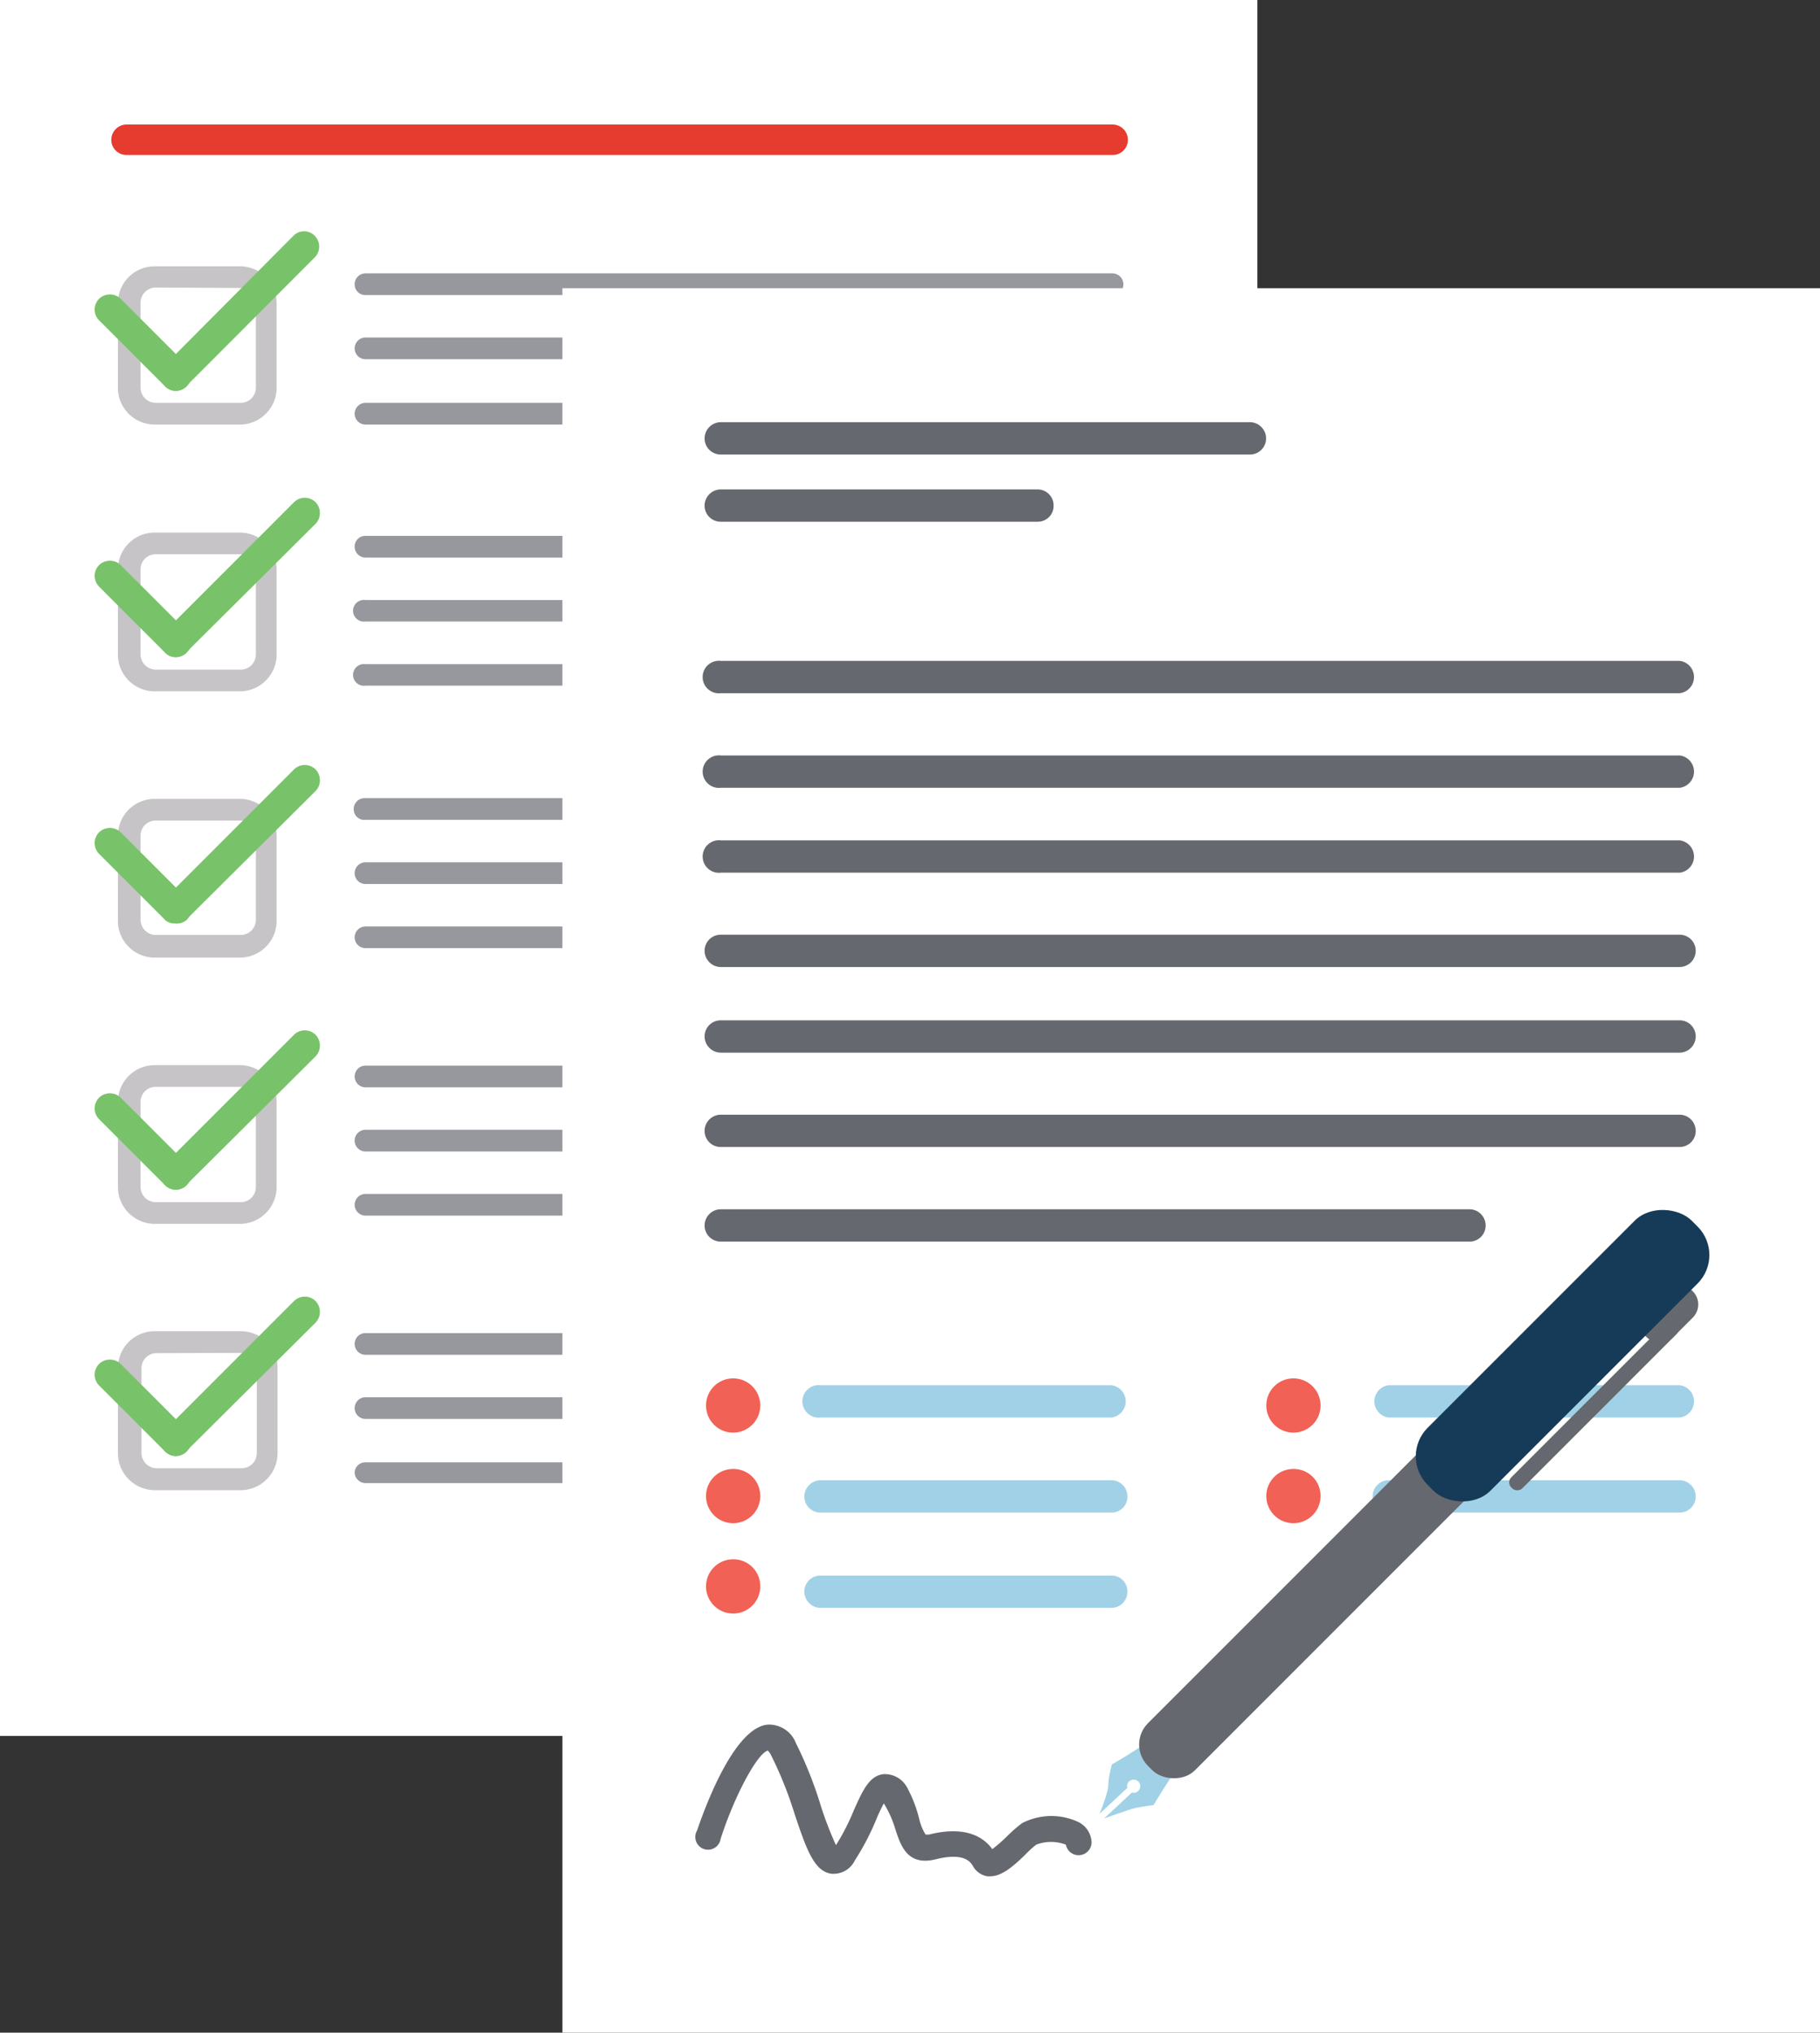 <svg xmlns="http://www.w3.org/2000/svg" viewBox="0 0 77.18 86.18"><rect x="0" y="0" width="77.18" height="86.18" fill="#333333" stroke="none"/><defs><style>.a{fill:#fff}.c{fill:#96989e}.d{fill:#c6c4c7}.e{fill:#78c36a}.f{fill:#65686e}.g{fill:#a1d1e6}.h{fill:#f16155}</style></defs><path class="a" d="M0 0h53.32v73.6H0z"/><path d="M47.18 6.57H5.37a.64.64 0 0 1-.65-.64.65.65 0 0 1 .65-.65h41.81a.65.65 0 0 1 .65.65.64.64 0 0 1-.65.64z" fill="#e63b2f"/><path class="c" d="M47.18 12.51H15.5a.45.45 0 0 1-.46-.46.46.46 0 0 1 .46-.46h31.68a.47.47 0 0 1 .46.46.46.46 0 0 1-.46.46zM47.18 15.23H15.5a.46.46 0 0 1 0-.92h31.68a.46.46 0 0 1 0 .92zM41.14 18H15.5a.46.46 0 1 1 0-.92h25.64a.46.46 0 1 1 0 .92zM47.18 23.64H15.5a.46.46 0 0 1-.46-.46.45.45 0 0 1 .46-.46h31.68a.46.46 0 0 1 .46.46.47.47 0 0 1-.46.46zM47.18 26.35H15.5a.46.46 0 1 1 0-.91h31.68a.46.46 0 1 1 0 .91zM41.14 29.07H15.5a.46.46 0 1 1 0-.91h25.64a.46.46 0 1 1 0 .91zM47.18 34.76H15.5a.45.45 0 0 1-.5-.46.46.46 0 0 1 .46-.46h31.72a.47.47 0 0 1 .46.46.46.46 0 0 1-.46.46zM47.18 37.48H15.5a.46.46 0 0 1 0-.92h31.68a.46.46 0 0 1 0 .92zM41.14 40.2H15.5a.46.46 0 1 1 0-.92h25.64a.46.46 0 1 1 0 .92zM47.18 46.1H15.5a.46.46 0 0 1 0-.92h31.68a.46.46 0 0 1 0 .92zM47.18 48.82H15.5a.46.46 0 0 1 0-.92h31.68a.46.46 0 0 1 0 .92zM41.14 51.54H15.5a.46.46 0 0 1 0-.92h25.64a.46.46 0 0 1 0 .92zM47.18 57.44H15.5a.46.46 0 0 1 0-.92h31.68a.46.46 0 1 1 0 .92zM47.18 60.16H15.5a.46.46 0 0 1 0-.92h31.68a.46.46 0 0 1 0 .92zM41.14 62.88H15.5a.46.46 0 0 1-.46-.46.45.45 0 0 1 .46-.42h25.64a.46.46 0 0 1 .46.46.47.47 0 0 1-.46.42z"/><path class="d" d="M10.21 18h-3.6A1.56 1.56 0 0 1 5 16.46v-3.61a1.56 1.56 0 0 1 1.57-1.56h3.6a1.56 1.56 0 0 1 1.56 1.56v3.61A1.56 1.56 0 0 1 10.21 18zm-3.6-5.81a.65.65 0 0 0-.65.64v3.61a.65.65 0 0 0 .65.64h3.6a.64.64 0 0 0 .64-.64v-3.59a.64.64 0 0 0-.64-.64z"/><path class="e" d="M7.43 16.57a.63.63 0 0 1-.43-.19l-2.8-2.8a.65.65 0 0 1 0-.91.66.66 0 0 1 .92 0l2.8 2.8a.65.65 0 0 1 0 .91.63.63 0 0 1-.49.19z"/><path class="e" d="M7.43 16.57a.63.63 0 0 1-.43-.19.65.65 0 0 1 0-.91L12.44 10a.63.63 0 0 1 .91 0 .65.65 0 0 1 0 .91l-5.46 5.47a.63.63 0 0 1-.46.19z"/><path class="d" d="M10.21 29.31h-3.6A1.56 1.56 0 0 1 5 27.75v-3.61a1.56 1.56 0 0 1 1.57-1.56h3.6a1.56 1.56 0 0 1 1.56 1.56v3.61a1.56 1.56 0 0 1-1.52 1.56zm-3.6-5.81a.64.64 0 0 0-.65.64v3.61a.65.65 0 0 0 .65.64h3.6a.64.64 0 0 0 .64-.64v-3.61a.63.63 0 0 0-.64-.64z"/><path class="e" d="M7.43 27.86a.63.63 0 0 1-.43-.19l-2.8-2.8a.65.65 0 0 1 0-.91.66.66 0 0 1 .92 0l2.8 2.8a.65.65 0 0 1 0 .91.63.63 0 0 1-.49.19z"/><path class="e" d="M7.43 27.86a.63.63 0 0 1-.43-.19.65.65 0 0 1 0-.91l5.47-5.47a.65.65 0 0 1 .91 0 .66.66 0 0 1 0 .92l-5.49 5.46a.63.63 0 0 1-.46.19z"/><path class="d" d="M10.21 40.6h-3.6A1.56 1.56 0 0 1 5 39v-3.57a1.56 1.56 0 0 1 1.57-1.56h3.6a1.56 1.56 0 0 1 1.56 1.56V39a1.56 1.56 0 0 1-1.52 1.6zm-3.6-5.81a.64.64 0 0 0-.65.64V39a.65.65 0 0 0 .65.64h3.6a.64.64 0 0 0 .64-.64v-3.57a.63.63 0 0 0-.64-.64z"/><path class="e" d="M7.43 39.15A.63.63 0 0 1 7 39l-2.8-2.8a.65.65 0 0 1 0-.91.66.66 0 0 1 .92 0l2.8 2.8a.65.65 0 0 1 0 .91.63.63 0 0 1-.49.15z"/><path class="e" d="M7.43 39.15A.63.63 0 0 1 7 39a.65.65 0 0 1 0-.91l5.47-5.47a.65.65 0 0 1 .91 0 .66.66 0 0 1 0 .92L7.89 39a.63.63 0 0 1-.46.15z"/><path class="d" d="M10.21 51.89h-3.6A1.57 1.57 0 0 1 5 50.32v-3.6a1.56 1.56 0 0 1 1.57-1.56h3.6a1.56 1.56 0 0 1 1.56 1.56v3.6a1.56 1.56 0 0 1-1.52 1.57zm-3.6-5.81a.64.64 0 0 0-.65.64v3.6a.65.65 0 0 0 .65.65h3.6a.64.64 0 0 0 .64-.65v-3.6a.63.63 0 0 0-.64-.64z"/><path class="e" d="M7.43 50.44a.63.63 0 0 1-.43-.19l-2.8-2.8a.65.65 0 0 1 0-.91.66.66 0 0 1 .92 0l2.8 2.8a.65.65 0 0 1 0 .91.63.63 0 0 1-.49.19z"/><path class="e" d="M7.43 50.44a.63.63 0 0 1-.43-.19.65.65 0 0 1 0-.91l5.47-5.47a.65.65 0 0 1 .91 0 .66.66 0 0 1 0 .92l-5.49 5.46a.63.63 0 0 1-.46.19z"/><path class="d" d="M10.21 63.18h-3.6A1.57 1.57 0 0 1 5 61.61V58a1.56 1.56 0 0 1 1.57-1.56h3.6a1.56 1.56 0 0 1 1.6 1.56v3.6a1.57 1.57 0 0 1-1.56 1.58zm-3.6-5.81A.64.64 0 0 0 6 58v3.6a.65.65 0 0 0 .65.65h3.6a.64.64 0 0 0 .64-.65V58a.63.63 0 0 0-.64-.64z"/><path class="e" d="M7.43 61.73a.63.63 0 0 1-.43-.19l-2.8-2.8a.65.65 0 0 1 0-.91.66.66 0 0 1 .92 0l2.8 2.8a.65.65 0 0 1 0 .91.63.63 0 0 1-.49.19z"/><path class="e" d="M7.43 61.73a.63.63 0 0 1-.43-.19.65.65 0 0 1 0-.91l5.47-5.47a.65.65 0 0 1 .91 0 .66.66 0 0 1 0 .92l-5.49 5.46a.63.63 0 0 1-.46.19z"/><path class="a" d="M77.18 12.22H23.85V86.18h53.33V12.22z"/><path class="f" d="M71.23 44.63H30.57a.69.69 0 0 1-.69-.69.68.68 0 0 1 .69-.68h40.66a.68.68 0 0 1 .68.68.69.69 0 0 1-.68.69zM71.23 48.63H30.57a.68.68 0 0 1-.69-.68.69.69 0 0 1 .69-.69h40.66a.69.69 0 0 1 .68.69.68.68 0 0 1-.68.68zM71.23 37H30.57a.69.69 0 1 1 0-1.37h40.66a.69.69 0 0 1 0 1.37zM71.23 41H30.57a.69.69 0 0 1-.69-.69.68.68 0 0 1 .69-.68h40.66a.68.68 0 0 1 .68.68.69.69 0 0 1-.68.69zM71.23 29.39H30.57a.69.69 0 1 1 0-1.37h40.66a.69.69 0 0 1 0 1.37zM71.23 33.4H30.57a.69.69 0 1 1 0-1.37h40.66a.69.69 0 0 1 0 1.37zM62.29 52.64H30.57a.68.68 0 0 1-.69-.68.69.69 0 0 1 .69-.69h31.72A.69.69 0 0 1 63 52a.68.68 0 0 1-.71.64zM53 19.27H30.57a.68.68 0 0 1-.69-.68.69.69 0 0 1 .69-.69H53a.69.69 0 0 1 .69.69.68.68 0 0 1-.69.68zM44 22.12H30.57a.68.68 0 0 1-.69-.68.69.69 0 0 1 .69-.69H44a.68.68 0 0 1 .68.69.67.67 0 0 1-.68.68z"/><path class="g" d="M47.13 60.1H34.8a.69.69 0 1 1 0-1.37h12.33a.69.69 0 0 1 0 1.37zM71.23 60.1H58.89a.69.69 0 0 1 0-1.37h12.34a.69.69 0 0 1 0 1.37zM47.13 64.13H34.8a.68.68 0 0 1-.69-.68.69.69 0 0 1 .69-.69h12.33a.68.68 0 0 1 .68.69.67.67 0 0 1-.68.68zM71.23 64.13H58.89a.67.67 0 0 1-.68-.68.68.68 0 0 1 .68-.69h12.34a.69.69 0 0 1 .68.69.68.68 0 0 1-.68.68zM47.13 68.17H34.8a.69.69 0 0 1-.69-.69.68.68 0 0 1 .69-.68h12.33a.67.67 0 0 1 .68.68.68.68 0 0 1-.68.69z"/><path class="h" d="M32.24 59.59a1.15 1.15 0 1 1-1.14-1.15 1.15 1.15 0 0 1 1.14 1.15zM32.24 63.43a1.15 1.15 0 1 1-1.14-1.15 1.14 1.14 0 0 1 1.14 1.15zM32.24 67.26a1.15 1.15 0 1 1-1.14-1.15 1.14 1.14 0 0 1 1.14 1.15zM56 59.59a1.15 1.15 0 1 1-1.15-1.15A1.15 1.15 0 0 1 56 59.59zM56 63.43a1.15 1.15 0 1 1-1.15-1.15A1.14 1.14 0 0 1 56 63.43z"/><path class="f" d="M42 79.55h-.13a.86.86 0 0 1-.61-.43c-.09-.15-.34-.6-1.58-.29s-1.5-.65-1.71-1.27a4.55 4.55 0 0 0-.49-1.1 7.55 7.55 0 0 0-.35.75 10.78 10.78 0 0 1-.88 1.67 1 1 0 0 1-1 .56c-.73-.1-1.06-1.06-1.55-2.52a16.29 16.29 0 0 0-1-2.5.78.78 0 0 0-.14-.2c-.44.12-1.4 1.88-2 3.74a.54.54 0 1 1-1-.35c.45-1.32 1.64-4.37 3-4.49a1.22 1.22 0 0 1 1.19.78 17.06 17.06 0 0 1 1.06 2.67 15 15 0 0 0 .64 1.66 9.17 9.17 0 0 0 .75-1.46c.37-.83.66-1.49 1.27-1.55a1.07 1.07 0 0 1 1 .57A5.65 5.65 0 0 1 39 77.2a2.19 2.19 0 0 0 .25.58h.15c1.52-.38 2.3.09 2.68.62a6.48 6.48 0 0 0 .62-.54 5.94 5.94 0 0 1 .64-.56 2.7 2.7 0 0 1 2.37-.06 1 1 0 0 1 .58.88.55.55 0 0 1-1.09.09 1.76 1.76 0 0 0-1.26 0 5.25 5.25 0 0 0-.48.44c-.46.45-.97.9-1.46.9z"/><path class="g" d="M49.35 74.57l1.81-.85s-1.16 1.14-1.45 1.56-.79 1.25-.79 1.25-.59.08-.83.14-1.27.43-1.27.43L48 76a.27.27 0 0 0 .27-.07.28.28 0 0 0 0-.4.29.29 0 0 0-.39 0 .26.26 0 0 0-.07.27l-1.18 1.1s.37-.9.37-1.22.15-.87.15-.87 1-.58 1.28-.81S50 72.56 50 72.56l-.85 1.81z"/><rect class="f" x="44.57" y="63.4" width="28.72" height="2.82" rx="1.28" transform="rotate(-45 58.926 64.812)"/><rect class="f" x="69.37" y="54.79" width="2.76" height="1.75" rx=".79" transform="rotate(-45 70.747 55.665)"/><rect class="f" x="62.66" y="59.28" width="9.84" height=".66" rx=".3" transform="rotate(-45 67.577 59.599)"/><rect x="58.34" y="55.59" width="15.84" height="3.77" rx="1.71" transform="rotate(-45 66.266 57.472)" fill="#163b58"/></svg>